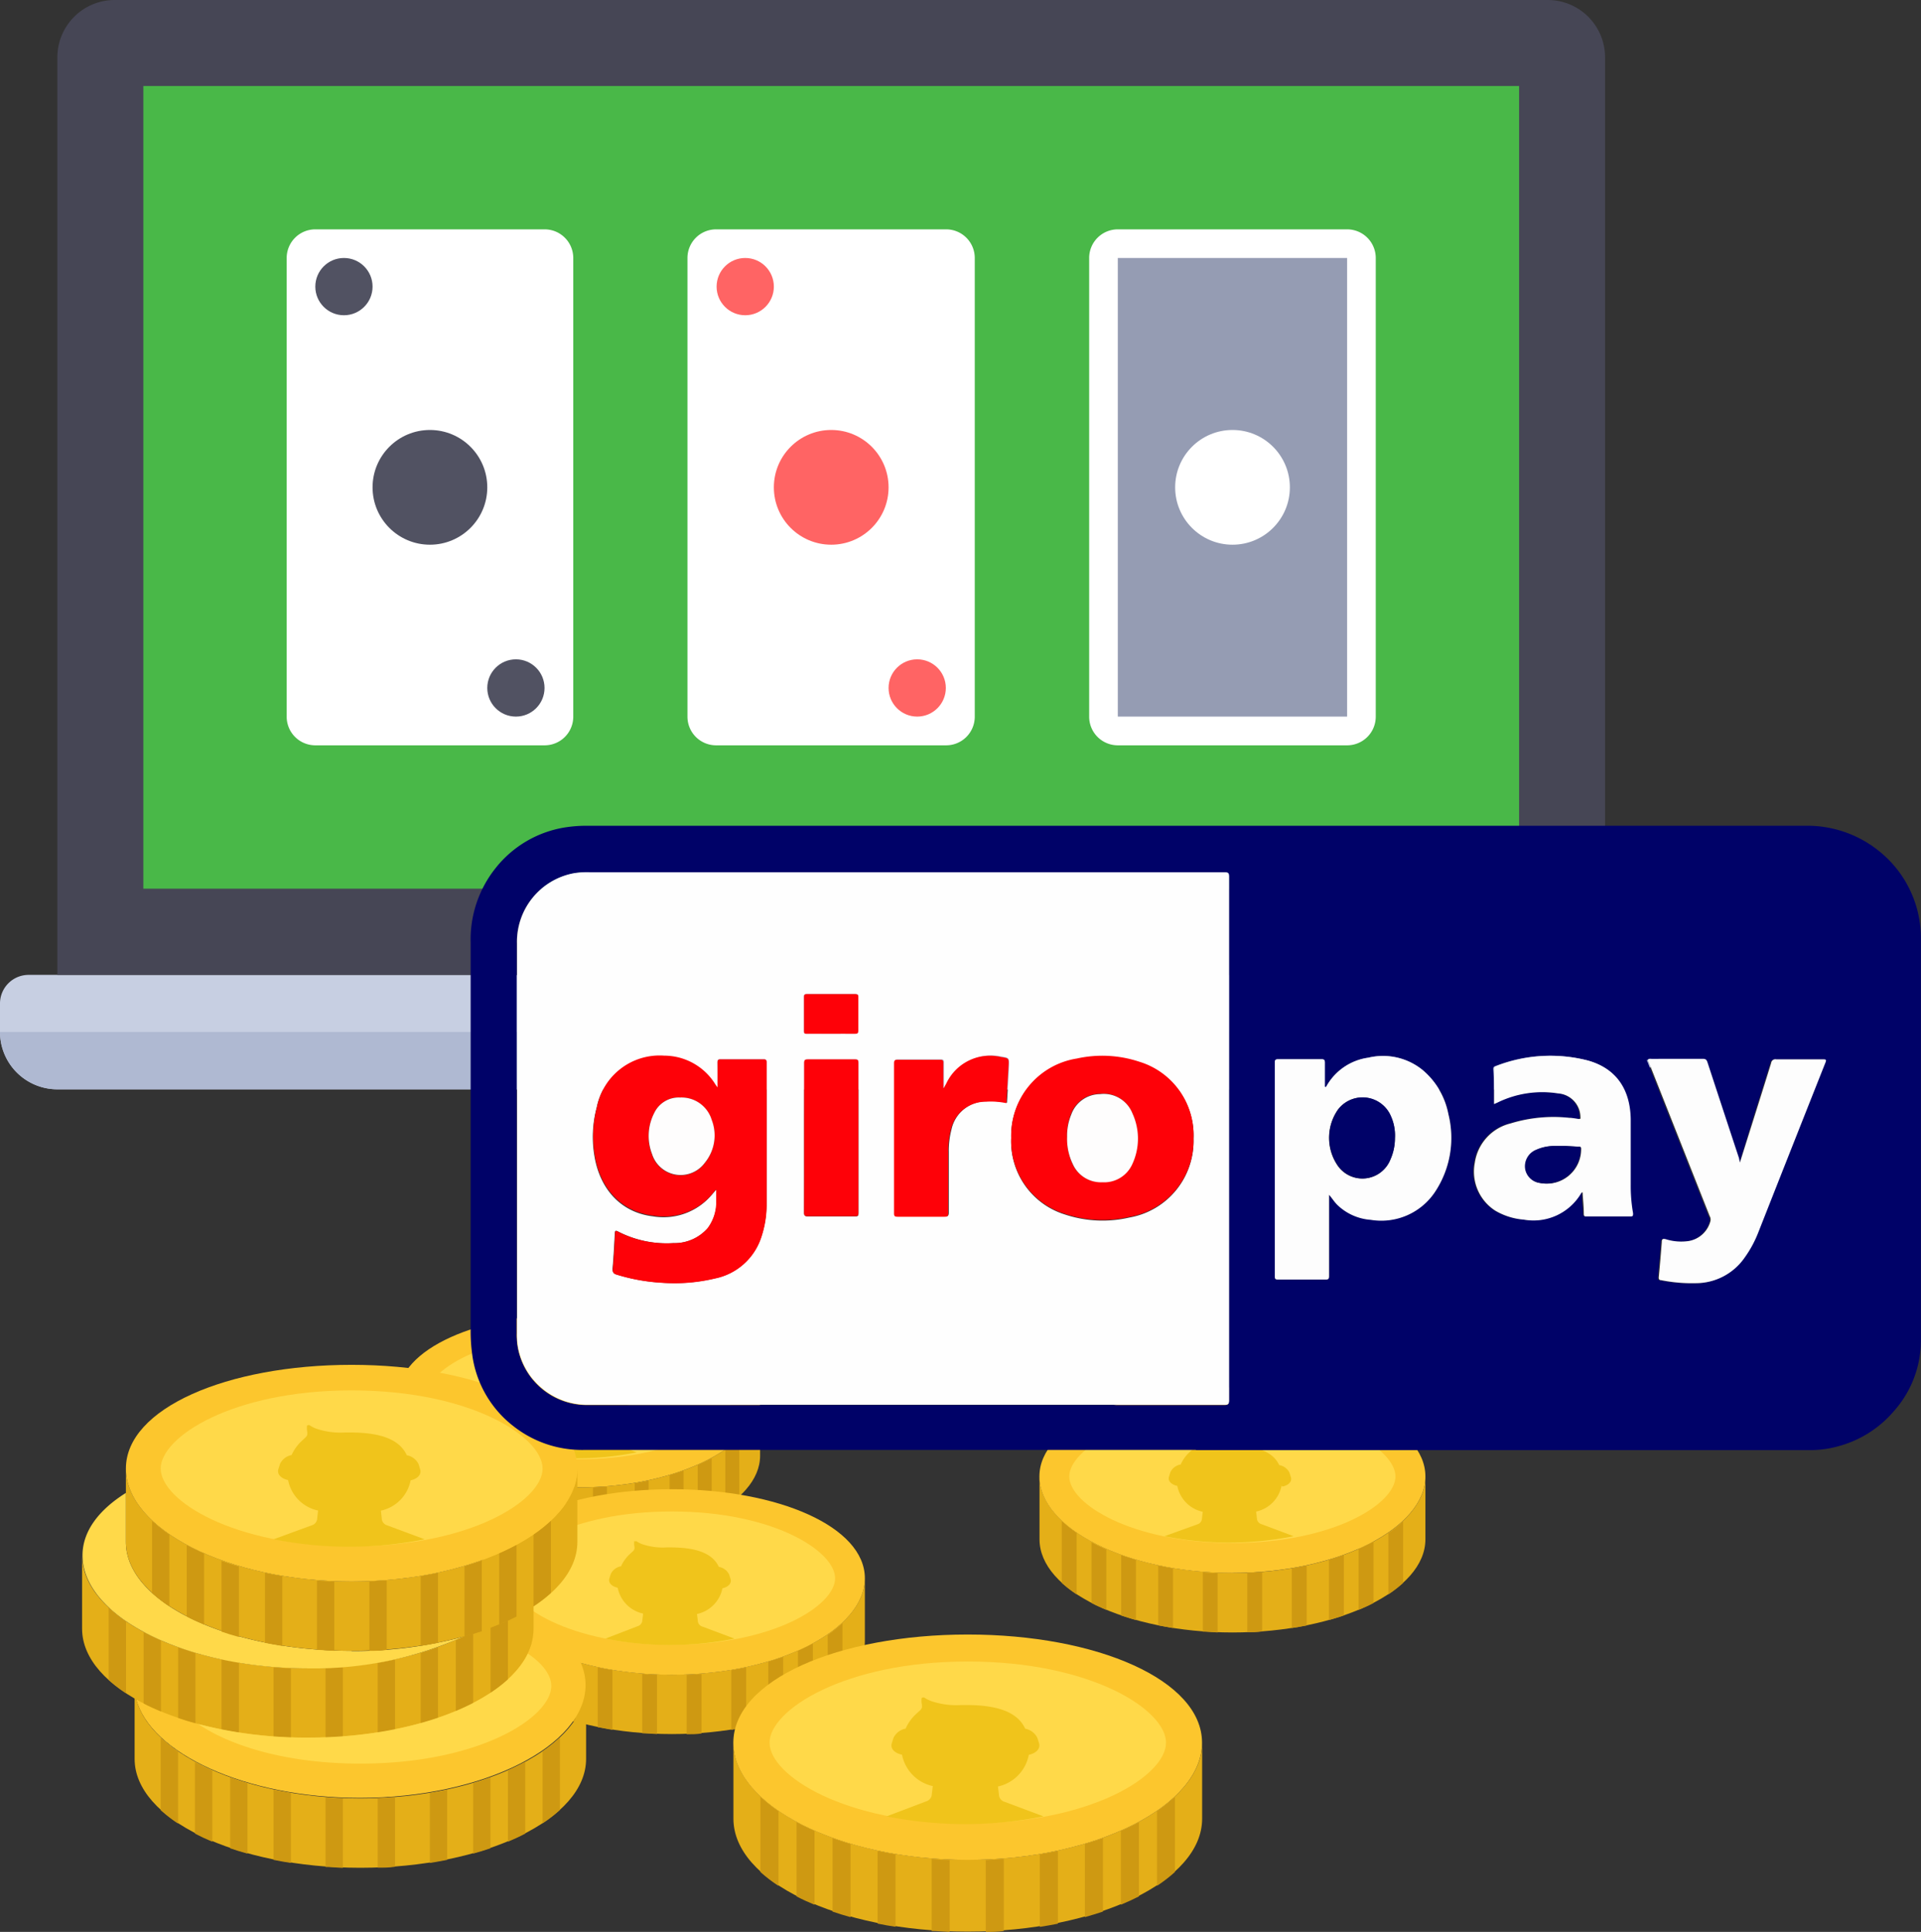 <svg xmlns="http://www.w3.org/2000/svg" viewBox="0 0 187.22 188.26"><rect x="0" y="0" width="187.22" height="188.26" fill="#333333" stroke="none"/><defs><style>.cls-1{fill:#c7cfe2}.cls-2{fill:#afb9d2}.cls-3{fill:#959cb3}.cls-4{fill:#464655}.cls-5{fill:#49b848}.cls-6{fill:#fff}.cls-7{fill:#ff6464}.cls-8{fill:#515262}.cls-9{fill:#e4af18}.cls-10{fill:#ce9912}.cls-11{fill:#fcc62d}.cls-12{fill:#ffd949}.cls-13{fill:#f0c41b}.cls-14{fill:#000268}.cls-15{fill:#fefefe}.cls-16{fill:#fdfdfd}.cls-17{fill:#fe0108}.cls-18{fill:#fefdfd}</style></defs><title>giropay---so-funktionieren-giropay-online-zahlungen</title><g id="Layer_2" data-name="Layer 2"><g id="Layer_2-2" data-name="Layer 2"><g id="_Group_" data-name="&lt;Group&gt;"><path id="_Path_" data-name="&lt;Path&gt;" class="cls-1" d="M156.43 106.15H5.59A5.59 5.59.0 0 1 0 100.56V97.77A2.79 2.79.0 0 1 2.79 95H159.23A2.79 2.79.0 0 1 162 97.77v2.79A5.59 5.59.0 0 1 156.43 106.15z"/><path id="_Path_2" data-name="&lt;Path&gt;" class="cls-2" d="M5.59 106.15H156.43a5.59 5.59.0 0 0 5.59-5.59H0A5.59 5.59.0 0 0 5.59 106.15z"/><path id="_Path_3" data-name="&lt;Path&gt;" class="cls-3" d="M92.39 100.56H69.63a4.19 4.19.0 0 1-3.75-2.32L64.25 95H97.77l-1.64 3.27A4.19 4.19.0 0 1 92.39 100.56z"/><path id="_Path_4" data-name="&lt;Path&gt;" class="cls-4" d="M156.43 95H5.59V5.59A5.59 5.59.0 0 1 11.17.0H150.84a5.59 5.59.0 0 1 5.59 5.59z"/><path id="_Path_5" data-name="&lt;Path&gt;" class="cls-5" d="M13.97 8.38h134.08V86.6H13.97z"/><path id="_Path_6" data-name="&lt;Path&gt;" class="cls-6" d="M92.18 72.63H69.84A2.79 2.79.0 0 1 67 69.84V25.14a2.79 2.79.0 0 1 2.79-2.79H92.18A2.79 2.79.0 0 1 95 25.14v44.7A2.79 2.79.0 0 1 92.18 72.63z"/><g id="_Group_2" data-name="&lt;Group&gt;"><circle id="_Path_7" data-name="&lt;Path&gt;" class="cls-7" cx="81.01" cy="47.49" r="5.59"/><circle id="_Path_8" data-name="&lt;Path&gt;" class="cls-7" cx="72.63" cy="27.93" r="2.79"/><circle id="_Path_9" data-name="&lt;Path&gt;" class="cls-7" cx="89.39" cy="67.04" r="2.79"/></g><path id="_Path_10" data-name="&lt;Path&gt;" class="cls-6" d="M53.08 72.63H30.73a2.79 2.79.0 0 1-2.79-2.79V25.14a2.79 2.79.0 0 1 2.79-2.79H53.08a2.79 2.79.0 0 1 2.79 2.79v44.7A2.79 2.79.0 0 1 53.08 72.63z"/><g id="_Group_3" data-name="&lt;Group&gt;"><circle id="_Path_11" data-name="&lt;Path&gt;" class="cls-8" cx="41.9" cy="47.49" r="5.59"/><circle id="_Path_12" data-name="&lt;Path&gt;" class="cls-8" cx="33.52" cy="27.93" r="2.79"/><circle id="_Path_13" data-name="&lt;Path&gt;" class="cls-8" cx="50.28" cy="67.04" r="2.79"/></g><path id="_Path_14" data-name="&lt;Path&gt;" class="cls-6" d="M131.29 72.63H108.94a2.79 2.79.0 0 1-2.79-2.79V25.14a2.79 2.79.0 0 1 2.79-2.79h22.35a2.79 2.79.0 0 1 2.79 2.79v44.7A2.79 2.79.0 0 1 131.29 72.63z"/><path id="_Path_15" data-name="&lt;Path&gt;" class="cls-3" d="M108.94 25.14h22.35v44.69H108.94z"/><circle id="_Path_16" data-name="&lt;Path&gt;" class="cls-6" cx="120.12" cy="47.49" r="5.59"/></g><g id="_Group_4" data-name="&lt;Group&gt;"><path id="_Path_17" data-name="&lt;Path&gt;" class="cls-9" d="M56.43 144.94c-9.75.0-17.65-4.12-17.65-8.83v5.74c0 4.71 7.9 8.52 17.65 8.52s17.65-3.82 17.65-8.52v-5.74c0 4.71-7.9 8.83-17.65 8.83"/><path id="_Compound_Path_" data-name="&lt;Compound Path&gt;" class="cls-10" d="M40.81 145.85a11.14 11.14.0 0 0 1.36 1v-5.63a11.23 11.23.0 0 1-1.36-1.09zm0 0"/><path id="_Path_18" data-name="&lt;Path&gt;" class="cls-10" d="M70.69 141.27v5.63a11.35 11.35.0 0 0 1.36-1v-5.67a11 11 0 0 1-1.36 1.09"/><path id="_Compound_Path_2" data-name="&lt;Compound Path&gt;" class="cls-10" d="M43.53 147.69c.43.22.88.43 1.36.63v-5.56c-.47-.21-.93-.43-1.36-.66z"/><path id="_Compound_Path_3" data-name="&lt;Compound Path&gt;" class="cls-10" d="M68 148.32c.48-.2.93-.41 1.36-.63V142.1q-.64.35-1.36.66z"/><path id="_Compound_Path_4" data-name="&lt;Compound Path&gt;" class="cls-10" d="M46.25 148.84c.44.15.89.29 1.36.42v-5.51c-.46-.14-.92-.29-1.36-.44z"/><path id="_Compound_Path_5" data-name="&lt;Compound Path&gt;" class="cls-10" d="M65.26 149.26c.47-.13.92-.27 1.36-.42V143.3c-.44.16-.89.3-1.36.44z"/><path id="_Compound_Path_6" data-name="&lt;Compound Path&gt;" class="cls-10" d="M49.64 149.75c.44.09.89.17 1.36.24v-5.46c-.46-.08-.91-.16-1.36-.26z"/><path id="_Compound_Path_7" data-name="&lt;Compound Path&gt;" class="cls-10" d="M61.86 150c.46-.07.91-.15 1.36-.24v-5.48q-.67.15-1.36.26z"/><path id="_Compound_Path_8" data-name="&lt;Compound Path&gt;" class="cls-10" d="M53.72 150.3c.44.0.9.06 1.36.07v-5.43c-.46.0-.91.0-1.36-.08z"/><path id="_Compound_Path_9" data-name="&lt;Compound Path&gt;" class="cls-10" d="M57.79 150.37c.46.0.91.0 1.36-.07v-5.44l-1.36.08z"/><path id="_Path_19" data-name="&lt;Path&gt;" class="cls-11" d="M74.08 136.12c0 4.7-7.9 8.82-17.65 8.82s-17.65-4.12-17.65-8.82S46.68 128 56.43 128s17.65 3.44 17.65 8.15"/><path id="_Path_20" data-name="&lt;Path&gt;" class="cls-12" d="M56.43 142.2c-9.29.0-14.94-3.61-14.94-6.09S47.14 130 56.43 130s14.93 3.63 14.93 6.11-5.65 6.09-14.93 6.09"/><path id="_Path_21" data-name="&lt;Path&gt;" class="cls-13" d="M61 137c.55-.12.88-.46.76-.86l-.13-.42a1.28 1.28.0 0 0-.91-.69c-.61-1.31-2.17-1.78-4.49-1.78h-.32a5.91 5.91.0 0 1-2.2-.27 2.46 2.46.0 0 1-.59-.29c-.06.0-.21.0-.21.0a1.89 1.89.0 0 0 0 .34c.08.51.0.43-.52.94a3.36 3.36.0 0 0-.69 1 1.27 1.27.0 0 0-.91.69l-.13.42c-.12.39.21.73.76.85a3 3 0 0 0 2.33 2.37l-.08.7a.59.59.0 0 1-.42.45l-3 1.08a30.27 30.27.0 0 0 11.81.0l-2.93-1.09a.58.58.0 0 1-.41-.44l-.08-.71A3 3 0 0 0 61 137"/><g id="_Group_5" data-name="&lt;Group&gt;"><path id="_Path_22" data-name="&lt;Path&gt;" class="cls-9" d="M65.48 163.19c-10.39.0-18.81-4.39-18.81-9.4v6.11c0 5 8.42 9.08 18.81 9.08s18.81-4.06 18.81-9.08v-6.11c0 5-8.42 9.4-18.81 9.4"/><path id="_Compound_Path_10" data-name="&lt;Compound Path&gt;" class="cls-10" d="M48.84 164.17a11.86 11.86.0 0 0 1.45 1.12v-6a12 12 0 0 1-1.45-1.16zm0 0"/><path id="_Path_23" data-name="&lt;Path&gt;" class="cls-10" d="M80.67 159.29v6a12.09 12.09.0 0 0 1.44-1.12v-6a11.71 11.71.0 0 1-1.44 1.16"/><path id="_Compound_Path_11" data-name="&lt;Compound Path&gt;" class="cls-10" d="M51.74 166.13c.45.24.94.46 1.44.67v-5.93c-.5-.22-1-.46-1.44-.7z"/><path id="_Compound_Path_12" data-name="&lt;Compound Path&gt;" class="cls-10" d="M77.77 166.8c.51-.21 1-.43 1.45-.67v-6q-.68.37-1.45.7z"/><path id="_Compound_Path_13" data-name="&lt;Compound Path&gt;" class="cls-10" d="M54.63 167.35c.47.16 1 .31 1.44.45v-5.87c-.49-.15-1-.3-1.44-.47z"/><path id="_Compound_Path_14" data-name="&lt;Compound Path&gt;" class="cls-10" d="M74.88 167.79c.5-.14 1-.29 1.45-.45v-5.89c-.47.17-1 .32-1.45.47z"/><path id="_Compound_Path_15" data-name="&lt;Compound Path&gt;" class="cls-10" d="M58.25 168.31c.47.09 1 .18 1.44.26v-5.82c-.49-.08-1-.17-1.44-.28z"/><path id="_Compound_Path_16" data-name="&lt;Compound Path&gt;" class="cls-10" d="M71.27 168.57c.49-.07 1-.16 1.45-.25v-5.84q-.71.15-1.45.28z"/><path id="_Compound_Path_17" data-name="&lt;Compound Path&gt;" class="cls-10" d="M62.59 168.9c.47.0 1 .06 1.44.08v-5.79c-.49.0-1 0-1.44-.08z"/><path id="_Compound_Path_18" data-name="&lt;Compound Path&gt;" class="cls-10" d="M66.92 169c.49.0 1 0 1.45-.08v-5.79l-1.45.08z"/><path id="_Path_24" data-name="&lt;Path&gt;" class="cls-11" d="M84.29 153.8c0 5-8.42 9.4-18.81 9.4s-18.81-4.39-18.81-9.4 8.42-8.68 18.81-8.68 18.81 3.67 18.81 8.68"/><path id="_Path_25" data-name="&lt;Path&gt;" class="cls-12" d="M65.48 160.28c-9.9.0-15.91-3.84-15.91-6.48s6-6.51 15.91-6.51 15.91 3.87 15.91 6.51-6 6.48-15.91 6.48"/><path id="_Path_26" data-name="&lt;Path&gt;" class="cls-13" d="M70.39 154.78c.59-.13.94-.49.81-.91l-.14-.44a1.36 1.36.0 0 0-1-.74c-.65-1.39-2.32-1.9-4.79-1.9H65a6.3 6.3.0 0 1-2.34-.29 2.62 2.62.0 0 1-.63-.31c-.06.0-.22.0-.22.0a2 2 0 0 0 0 .37c.09.54.0.46-.55 1a3.58 3.58.0 0 0-.73 1.07 1.36 1.36.0 0 0-1 .74l-.14.44c-.13.42.22.78.81.91a3.21 3.21.0 0 0 2.48 2.52l-.09.75a.63.63.0 0 1-.45.48L59 159.68a32.25 32.25.0 0 0 12.58.0l-3.12-1.17a.62.62.0 0 1-.44-.47l-.09-.76a3.21 3.21.0 0 0 2.48-2.52"/></g><g id="_Group_6" data-name="&lt;Group&gt;"><path id="_Path_27" data-name="&lt;Path&gt;" class="cls-9" d="M120.12 153.27c-10.39.0-18.81-4.39-18.81-9.4V150c0 5 8.42 9.08 18.81 9.08S138.92 155 138.92 150v-6.11c0 5-8.42 9.4-18.81 9.4"/><path id="_Compound_Path_19" data-name="&lt;Compound Path&gt;" class="cls-10" d="M103.48 154.25a11.86 11.86.0 0 0 1.45 1.12v-6a12 12 0 0 1-1.45-1.16zm0 0"/><path id="_Path_28" data-name="&lt;Path&gt;" class="cls-10" d="M135.31 149.37v6a12.09 12.09.0 0 0 1.44-1.12v-6a11.71 11.71.0 0 1-1.44 1.16"/><path id="_Compound_Path_20" data-name="&lt;Compound Path&gt;" class="cls-10" d="M106.38 156.21c.45.24.94.46 1.44.67V151c-.5-.22-1-.46-1.44-.7z"/><path id="_Compound_Path_21" data-name="&lt;Compound Path&gt;" class="cls-10" d="M132.41 156.88c.51-.21 1-.43 1.45-.67v-6q-.68.37-1.45.7z"/><path id="_Compound_Path_22" data-name="&lt;Compound Path&gt;" class="cls-10" d="M109.27 157.43c.47.16 1 .31 1.44.45V152c-.49-.15-1-.3-1.44-.47z"/><path id="_Compound_Path_23" data-name="&lt;Compound Path&gt;" class="cls-10" d="M129.52 157.87c.5-.14 1-.29 1.45-.45v-5.89c-.47.17-1 .32-1.45.47z"/><path id="_Compound_Path_24" data-name="&lt;Compound Path&gt;" class="cls-10" d="M112.88 158.39c.47.09 1 .18 1.44.26v-5.82c-.49-.08-1-.17-1.44-.28z"/><path id="_Compound_Path_25" data-name="&lt;Compound Path&gt;" class="cls-10" d="M125.9 158.65c.49-.07 1-.16 1.45-.25v-5.84q-.71.15-1.45.28z"/><path id="_Compound_Path_26" data-name="&lt;Compound Path&gt;" class="cls-10" d="M117.23 159c.47.0 1 .06 1.44.08v-5.79c-.49.0-1 0-1.44-.08z"/><path id="_Compound_Path_27" data-name="&lt;Compound Path&gt;" class="cls-10" d="M121.56 159.06c.49.0 1 0 1.45-.08v-5.79l-1.45.08z"/><path id="_Path_29" data-name="&lt;Path&gt;" class="cls-11" d="M138.92 143.88c0 5-8.42 9.4-18.81 9.4s-18.81-4.39-18.81-9.4 8.42-8.68 18.81-8.68 18.81 3.67 18.81 8.68"/><path id="_Path_30" data-name="&lt;Path&gt;" class="cls-12" d="M120.12 150.36c-9.9.0-15.91-3.84-15.91-6.48s6-6.51 15.91-6.51S136 141.23 136 143.88s-6 6.48-15.91 6.48"/><path id="_Path_31" data-name="&lt;Path&gt;" class="cls-13" d="M125 144.86c.59-.13.94-.49.81-.91l-.14-.44a1.36 1.36.0 0 0-1-.74c-.65-1.39-2.32-1.9-4.79-1.9h-.34a6.3 6.3.0 0 1-2.34-.29 2.62 2.62.0 0 1-.63-.31c-.06.0-.22.0-.22.0a2 2 0 0 0 0 .37c.09.54.0.46-.55 1a3.58 3.58.0 0 0-.73 1.07 1.36 1.36.0 0 0-1 .74l-.14.44c-.13.42.22.78.81.91a3.21 3.21.0 0 0 2.48 2.52l-.09.75a.63.63.0 0 1-.45.48l-3.19 1.15a32.25 32.25.0 0 0 12.58.0l-3.12-1.17a.62.62.0 0 1-.44-.47l-.09-.76a3.21 3.21.0 0 0 2.48-2.52"/></g><g id="_Group_7" data-name="&lt;Group&gt;"><path id="_Path_32" data-name="&lt;Path&gt;" class="cls-11" d="M52 157.66v1c0 5.86-9.85 10.61-22 10.61-6.7.0-12.7-1.45-16.74-3.73 1.36 5.28 10.61 9.66 21.81 9.66 12.14.0 22-5.13 22-11 0-2.58-1.91-4.85-5.07-6.59"/><path id="_Path_33" data-name="&lt;Path&gt;" class="cls-9" d="M35.12 175.25c-12.15.0-22-5.13-22-11v7.15c0 5.86 9.85 10.61 22 10.61s22-4.75 22-10.61v-7.15c0 5.86-9.85 11-22 11"/><path id="_Compound_Path_28" data-name="&lt;Compound Path&gt;" class="cls-10" d="M15.66 176.39a13.9 13.9.0 0 0 1.69 1.31v-7a14 14 0 0 1-1.69-1.36zm0 0"/><path id="_Path_34" data-name="&lt;Path&gt;" class="cls-10" d="M52.88 170.68v7a13.49 13.49.0 0 0 1.69-1.31v-7.06a14 14 0 0 1-1.69 1.36"/><path id="_Compound_Path_29" data-name="&lt;Compound Path&gt;" class="cls-10" d="M19 178.68q.81.42 1.69.79v-6.93c-.59-.26-1.16-.54-1.69-.83zm0 0"/><path id="_Compound_Path_30" data-name="&lt;Compound Path&gt;" class="cls-10" d="M49.5 179.47c.6-.25 1.16-.51 1.69-.79v-7c-.54.29-1.1.57-1.69.83zm0 0"/><path id="_Compound_Path_31" data-name="&lt;Compound Path&gt;" class="cls-10" d="M22.43 180.11c.54.19 1.11.36 1.69.52v-6.86c-.58-.17-1.14-.36-1.69-.56zm0 0"/><path id="_Compound_Path_32" data-name="&lt;Compound Path&gt;" class="cls-10" d="M46.11 180.63c.58-.16 1.14-.33 1.69-.52v-6.9c-.55.2-1.11.38-1.69.56zm0 0"/><path id="_Compound_Path_33" data-name="&lt;Compound Path&gt;" class="cls-10" d="M26.66 181.24c.55.11 1.11.21 1.69.3v-6.81c-.57-.1-1.14-.2-1.69-.32zm0 0"/><path id="_Compound_Path_34" data-name="&lt;Compound Path&gt;" class="cls-10" d="M41.89 181.54c.57-.09 1.14-.19 1.69-.3v-6.83q-.83.18-1.69.32zm0 0"/><path id="_Compound_Path_35" data-name="&lt;Compound Path&gt;" class="cls-10" d="M31.73 181.93c.56.0 1.12.07 1.69.09v-6.77c-.57.0-1.14-.05-1.69-.1zm0 0"/><path id="_Compound_Path_36" data-name="&lt;Compound Path&gt;" class="cls-10" d="M36.81 182c.57.0 1.14.0 1.69-.09v-6.78c-.56.0-1.12.07-1.69.1zm0 0"/><path id="_Path_35" data-name="&lt;Path&gt;" class="cls-9" d="M30 162.56c-12.15.0-22-5.13-22-11v7.15c0 5.86 9.85 10.62 22 10.62s22-4.75 22-10.62v-7.15c0 5.86-9.85 11-22 11"/><path id="_Compound_Path_37" data-name="&lt;Compound Path&gt;" class="cls-10" d="M10.59 163.7a13.88 13.88.0 0 0 1.69 1.3v-7a14 14 0 0 1-1.69-1.35zm0 0"/><path id="_Path_36" data-name="&lt;Path&gt;" class="cls-10" d="M47.81 158v7a14.14 14.14.0 0 0 1.69-1.3v-7.06A13.69 13.69.0 0 1 47.81 158"/><path id="_Compound_Path_38" data-name="&lt;Compound Path&gt;" class="cls-10" d="M14 166c.53.28 1.1.54 1.69.78v-6.93c-.59-.26-1.16-.53-1.69-.82zm0 0"/><path id="_Compound_Path_39" data-name="&lt;Compound Path&gt;" class="cls-10" d="M44.42 166.77c.6-.25 1.16-.51 1.69-.78v-7q-.8.43-1.69.82zm0 0"/><path id="_Compound_Path_40" data-name="&lt;Compound Path&gt;" class="cls-10" d="M17.36 167.41c.54.19 1.11.36 1.69.52v-6.86c-.58-.17-1.14-.36-1.69-.55zm0 0"/><path id="_Compound_Path_41" data-name="&lt;Compound Path&gt;" class="cls-10" d="M41 167.94c.58-.16 1.14-.34 1.69-.52v-6.89c-.55.2-1.11.38-1.69.55zm0 0"/><path id="_Compound_Path_42" data-name="&lt;Compound Path&gt;" class="cls-10" d="M21.59 168.54c.55.11 1.11.21 1.69.3V162c-.57-.1-1.14-.2-1.69-.32zm0 0"/><path id="_Compound_Path_43" data-name="&lt;Compound Path&gt;" class="cls-10" d="M36.81 168.85c.57-.09 1.14-.19 1.69-.3v-6.83q-.83.18-1.69.32zm0 0"/><path id="_Compound_Path_44" data-name="&lt;Compound Path&gt;" class="cls-10" d="M26.66 169.23c.55.0 1.12.07 1.69.09v-6.77c-.57.0-1.14.0-1.69-.09zm0 0"/><path id="_Compound_Path_45" data-name="&lt;Compound Path&gt;" class="cls-10" d="M31.73 169.32c.57.0 1.14.0 1.69-.09v-6.77c-.56.0-1.12.07-1.69.09zm0 0"/><path id="_Path_37" data-name="&lt;Path&gt;" class="cls-12" d="M51.46 161.12c-2.27 4.7-11 8.2-21.41 8.2A41.38 41.38.0 0 1 19.32 168c3.07 2.09 8.53 3.86 15.8 3.86 11.57.0 18.61-4.49 18.61-7.58.0-1-.79-2.13-2.27-3.13"/><path id="_Path_38" data-name="&lt;Path&gt;" class="cls-12" d="M34.27 160.87c-12.15.0-22-4.75-22-10.61v-4.78c-2.66 1.67-4.23 3.75-4.23 6.1.0 5.86 9.85 11 22 11a35.69 35.69.0 0 0 15.09-3.08 41.28 41.28.0 0 1-10.87 1.39"/><path id="_Path_39" data-name="&lt;Path&gt;" class="cls-9" d="M34.27 154.1c-12.15.0-22-5.13-22-11v7.15c0 5.86 9.85 10.62 22 10.62s22-4.75 22-10.62V143.1c0 5.86-9.85 11-22 11"/><path id="_Compound_Path_46" data-name="&lt;Compound Path&gt;" class="cls-10" d="M14.82 155.24a13.87 13.87.0 0 0 1.69 1.3v-7a14 14 0 0 1-1.69-1.35zm0 0"/><path id="_Path_40" data-name="&lt;Path&gt;" class="cls-10" d="M52 149.53v7a14.14 14.14.0 0 0 1.69-1.3v-7.06A13.69 13.69.0 0 1 52 149.53"/><path id="_Compound_Path_47" data-name="&lt;Compound Path&gt;" class="cls-10" d="M18.2 157.53c.53.28 1.1.54 1.69.78v-6.93c-.59-.26-1.16-.53-1.69-.82zm0 0"/><path id="_Compound_Path_48" data-name="&lt;Compound Path&gt;" class="cls-10" d="M48.65 158.31c.6-.25 1.16-.51 1.69-.78v-7q-.8.43-1.69.82zm0 0"/><path id="_Compound_Path_49" data-name="&lt;Compound Path&gt;" class="cls-10" d="M21.59 159c.54.19 1.11.36 1.69.52v-6.86c-.58-.17-1.14-.36-1.69-.55zm0 0"/><path id="_Compound_Path_50" data-name="&lt;Compound Path&gt;" class="cls-10" d="M45.27 159.48c.58-.16 1.14-.34 1.69-.52v-6.89c-.55.2-1.11.38-1.69.55zm0 0"/><path id="_Compound_Path_51" data-name="&lt;Compound Path&gt;" class="cls-10" d="M25.82 160.09c.55.11 1.11.21 1.69.3v-6.8c-.57-.1-1.14-.2-1.69-.32zm0 0"/><path id="_Compound_Path_52" data-name="&lt;Compound Path&gt;" class="cls-10" d="M41 160.39c.57-.09 1.14-.19 1.69-.3v-6.83q-.83.18-1.69.32zm0 0"/><path id="_Compound_Path_53" data-name="&lt;Compound Path&gt;" class="cls-10" d="M30.89 160.78c.55.0 1.12.07 1.69.09V154.1c-.57.0-1.14.0-1.69-.09zm0 0"/><path id="_Compound_Path_54" data-name="&lt;Compound Path&gt;" class="cls-10" d="M36 160.87c.57.0 1.14.0 1.69-.09V154c-.56.0-1.12.07-1.69.09zm0 0"/><path id="_Path_41" data-name="&lt;Path&gt;" class="cls-11" d="M56.27 143.11c0 5.86-9.85 11-22 11s-22-5.13-22-11S22.13 133 34.27 133s22 4.29 22 10.15"/><path id="_Path_42" data-name="&lt;Path&gt;" class="cls-12" d="M34.27 150.69c-11.57.0-18.61-4.49-18.61-7.58s7-7.62 18.61-7.62 18.61 4.52 18.61 7.62-7 7.58-18.61 7.58"/><path id="_Path_43" data-name="&lt;Path&gt;" class="cls-13" d="M40 144.26c.69-.15 1.1-.57.95-1.07l-.16-.52a1.59 1.59.0 0 0-1.14-.86c-.76-1.63-2.71-2.22-5.6-2.22h-.4a7.36 7.36.0 0 1-2.74-.34 3.06 3.06.0 0 1-.73-.36c-.08-.05-.26.0-.26.05a2.36 2.36.0 0 0 0 .43c.1.63.0.54-.64 1.17a4.19 4.19.0 0 0-.86 1.25 1.59 1.59.0 0 0-1.13.86l-.16.52c-.15.49.26.91.95 1.06A3.76 3.76.0 0 0 31 147.2l-.1.88a.74.74.0 0 1-.52.56L26.66 150a37.71 37.71.0 0 0 14.72.0l-3.65-1.36a.73.73.0 0 1-.51-.55l-.1-.88a3.76 3.76.0 0 0 2.9-2.95"/></g><path id="_Path_44" data-name="&lt;Path&gt;" class="cls-9" d="M94.32 181.23c-12.61.0-22.84-5.33-22.84-11.42v7.42c0 6.09 10.22 11 22.84 11s22.84-4.94 22.84-11v-7.42c0 6.09-10.22 11.42-22.84 11.42"/><path id="_Compound_Path_55" data-name="&lt;Compound Path&gt;" class="cls-10" d="M74.11 182.42a14.41 14.41.0 0 0 1.76 1.35v-7.28a14.53 14.53.0 0 1-1.76-1.41zm0 0"/><path id="_Path_45" data-name="&lt;Path&gt;" class="cls-10" d="M112.76 176.49v7.28a14.68 14.68.0 0 0 1.75-1.35v-7.33a14.22 14.22.0 0 1-1.75 1.41"/><path id="_Compound_Path_56" data-name="&lt;Compound Path&gt;" class="cls-10" d="M77.63 184.8c.55.29 1.14.56 1.75.81v-7.2c-.61-.27-1.2-.55-1.75-.85z"/><path id="_Compound_Path_57" data-name="&lt;Compound Path&gt;" class="cls-10" d="M109.24 185.61c.62-.26 1.21-.53 1.76-.81v-7.23q-.83.45-1.76.85z"/><path id="_Compound_Path_58" data-name="&lt;Compound Path&gt;" class="cls-10" d="M81.14 186.28c.57.19 1.15.38 1.75.54V179.7c-.6-.18-1.19-.37-1.75-.57z"/><path id="_Compound_Path_59" data-name="&lt;Compound Path&gt;" class="cls-10" d="M105.73 186.82c.6-.17 1.19-.35 1.76-.54v-7.16c-.57.21-1.15.39-1.76.57z"/><path id="_Compound_Path_60" data-name="&lt;Compound Path&gt;" class="cls-10" d="M85.53 187.45c.57.12 1.16.22 1.75.31V180.7c-.6-.1-1.18-.21-1.75-.33z"/><path id="_Compound_Path_61" data-name="&lt;Compound Path&gt;" class="cls-10" d="M101.34 187.77c.6-.09 1.18-.2 1.76-.31v-7.09q-.86.19-1.76.33z"/><path id="_Compound_Path_62" data-name="&lt;Compound Path&gt;" class="cls-10" d="M90.8 188.17c.57.0 1.16.07 1.75.09v-7c-.59.0-1.18-.05-1.75-.1z"/><path id="_Compound_Path_63" data-name="&lt;Compound Path&gt;" class="cls-10" d="M96.07 188.26c.59.0 1.18.0 1.76-.09v-7c-.58.0-1.17.08-1.76.1z"/><path id="_Path_46" data-name="&lt;Path&gt;" class="cls-11" d="M117.15 169.82c0 6.09-10.22 11.42-22.84 11.42s-22.84-5.33-22.84-11.42 10.22-10.54 22.84-10.54 22.84 4.45 22.84 10.54"/><path id="_Path_47" data-name="&lt;Path&gt;" class="cls-12" d="M94.32 177.7C82.3 177.7 75 173 75 169.82s7.31-7.91 19.32-7.91 19.32 4.7 19.32 7.91-7.3 7.87-19.32 7.87"/><path id="_Path_48" data-name="&lt;Path&gt;" class="cls-13" d="M100.27 171c.72-.15 1.14-.6 1-1.11l-.17-.54a1.65 1.65.0 0 0-1.18-.89c-.79-1.69-2.81-2.31-5.81-2.31h-.42a7.65 7.65.0 0 1-2.84-.35 3.18 3.18.0 0 1-.76-.37c-.08-.05-.27.0-.27.06a2.45 2.45.0 0 0 0 .45c.11.66.0.56-.67 1.21a4.35 4.35.0 0 0-.89 1.3 1.65 1.65.0 0 0-1.18.9l-.17.54c-.15.51.27.95 1 1.1a3.9 3.9.0 0 0 3 3.06l-.11.91a.77.77.0 0 1-.54.58L86.41 177a39.16 39.16.0 0 0 15.28.0l-3.79-1.42a.75.75.0 0 1-.53-.57l-.11-.92a3.9 3.9.0 0 0 3-3.06"/></g><g id="_Group_8" data-name="&lt;Group&gt;"><path id="_Compound_Path_64" data-name="&lt;Compound Path&gt;" class="cls-14" d="M116.56 141.29H56.93A10.79 10.79.0 0 1 50.07 139 10.57 10.57.0 0 1 46 131.82a16.36 16.36.0 0 1-.13-2.16q0-18.9.0-37.81a11.13 11.13.0 0 1 2.41-7.23 10.79 10.79.0 0 1 6.85-4 13.52 13.52.0 0 1 2.23-.15H175.9A11.13 11.13.0 0 1 183.21 83a10.86 10.86.0 0 1 4 8.46q0 19.58.0 39.17a10.36 10.36.0 0 1-2.63 6.88 10.77 10.77.0 0 1-5.48 3.44 10.12 10.12.0 0 1-2.68.36H116.56zM88.09 85H57.52a7.91 7.91.0 0 0-1.61.12 6.79 6.79.0 0 0-5.55 6.83q0 19 0 38a7 7 0 0 0 .13 1.5 6.85 6.85.0 0 0 6.84 5.47h62c.37.0.43-.12.43-.45q0-25.5.0-51c0-.35-.07-.44-.43-.44zm41.44 31.45c.28.32.5.64.78.92a5.22 5.22.0 0 0 3.28 1.48 6.29 6.29.0 0 0 6.3-2.77 9.52 9.52.0 0 0 1.27-7.53 7.42 7.42.0 0 0-2.54-4.31 6.12 6.12.0 0 0-5.26-1.18 5.55 5.55.0 0 0-4.11 2.83s0 .1-.13.0c0-.76.0-1.55.0-2.33.0-.27-.06-.35-.34-.35q-2.09.0-4.19.0c-.27.0-.35.06-.35.34q0 10.4.0 20.8c0 .26.07.32.32.32q2.31.0 4.63.0c.27.0.34-.06.34-.34.0-2.52.0-5 0-7.57zm40-3.14-.14-.4q-1.54-4.66-3.07-9.33c-.08-.24-.17-.34-.45-.34-1.32.0-2.65.0-4 0-.36.0-.71.0-1.07.0s-.32.08-.2.31a1.18 1.18.0 0 1 .05.14l5.89 14.88a.65.65.0 0 1 .07.49 2.65 2.65.0 0 1-2.09 1.89 5 5 0 0 1-2.25-.17c-.34-.1-.38.0-.4.3q-.13 1.68-.29 3.37c0 .2.0.28.23.32a15.43 15.43.0 0 0 3.43.29 5.78 5.78.0 0 0 4.69-2.47 11.18 11.18.0 0 0 1.33-2.44q3.28-8.29 6.56-16.59c.13-.32.0-.31-.24-.31-1.52.0-3 0-4.56.0a.41.41.0 0 0-.49.35c-.54 1.75-1.09 3.5-1.64 5.24zm-24-5.71.32-.16a9.91 9.91.0 0 1 5.92-.9 2.34 2.34.0 0 1 2.18 2.24c0 .23.0.28-.25.24s-.56-.08-.84-.1a14.26 14.26.0 0 0-5.73.55 4.63 4.63.0 0 0-3.47 3.82 4.52 4.52.0 0 0 2 4.68 6.49 6.49.0 0 0 2.77.87 5.39 5.39.0 0 0 5.53-2.47c0-.07.06-.19.2-.19.0.7.09 1.39.12 2.09.0.21.08.26.28.26 1.42.0 2.84.0 4.26.0.25.0.31-.07.26-.31a15.24 15.24.0 0 1-.23-2.74c0-2.14.0-4.29.0-6.43-.05-3-1.45-4.95-4.15-5.71a14.57 14.57.0 0 0-9 .56c-.17.06-.17.17-.17.31C145.62 105.3 145.61 106.39 145.61 107.59z"/><path id="_Compound_Path_65" data-name="&lt;Compound Path&gt;" class="cls-15" d="M88.09 85h31.27c.36.0.43.09.43.44q0 25.5.0 51c0 .34-.06.45-.43.45h-62a6.85 6.85.0 0 1-6.84-5.47 7 7 0 0 1-.13-1.5q0-19 0-38a6.79 6.79.0 0 1 5.55-6.83A7.91 7.91.0 0 1 57.52 85zm-18.16 21h-.06l-.18-.26a5.87 5.87.0 0 0-5-2.8 6.22 6.22.0 0 0-6.54 5 11.12 11.12.0 0 0-.2 4.81c.56 3.19 2.61 5.41 5.68 5.78A6.15 6.15.0 0 0 69 116.83c.28-.28.53-.59.83-.93.0.48.0.9.0 1.32a4.25 4.25.0 0 1-.84 2.46 4.31 4.31.0 0 1-3.36 1.46A10.36 10.36.0 0 1 60.22 120c-.2-.1-.28-.11-.3.17-.06 1.15-.12 2.3-.22 3.45.0.36.09.49.4.58a18.39 18.39.0 0 0 4.43.79 17 17 0 0 0 5.14-.42 6 6 0 0 0 4.48-3.93 10 10 0 0 0 .55-3.28c0-4.62.0-9.23.0-13.85.0-.25-.08-.3-.31-.3q-2.08.0-4.15.0c-.26.0-.33.06-.33.32C69.94 104.35 69.93 105.14 69.93 105.94zm28.62 4.93a7.44 7.44.0 0 0 5.24 7.42 11.57 11.57.0 0 0 6.26.3 7.56 7.56.0 0 0 6.27-7.67 7.46 7.46.0 0 0-5.29-7.46 11.46 11.46.0 0 0-6.08-.31A7.59 7.59.0 0 0 98.55 110.87zM92 106v0c0-.82.0-1.64.0-2.46.0-.24-.06-.31-.3-.31-1.38.0-2.77.0-4.15.0-.3.0-.36.09-.36.37q0 7.29.0 14.58c0 .27.06.35.34.35q2.29.0 4.59.0c.3.0.35-.1.35-.37.0-1.95.0-3.89.0-5.84a8.18 8.18.0 0 1 .26-2.25 3.46 3.46.0 0 1 3.41-2.75 7.45 7.45.0 0 1 2 .14c.07-1.21.15-2.4.21-3.6.0-.78.0-.79-.73-.9a4.7 4.7.0 0 0-5.26 2.59zM78.37 110.9c0 2.42.0 4.85.0 7.27.0.3.09.36.37.36 1.53.0 3.06.0 4.59.0.24.0.34.0.34-.32q0-7.33.0-14.65c0-.27-.09-.32-.33-.32q-2.3.0-4.59.0c-.28.0-.37.06-.37.36C78.38 106 78.37 108.46 78.37 110.9zM81 100.74c.77.0 1.54.0 2.31.0.25.0.34-.06.33-.32.0-1.08.0-2.16.0-3.23.0-.23.0-.32-.3-.32q-2.35.0-4.7.0c-.22.0-.29.05-.29.28q0 1.65.0 3.31c0 .24.08.28.29.28C79.44 100.73 80.22 100.74 81 100.74z"/><path id="_Compound_Path_66" data-name="&lt;Compound Path&gt;" class="cls-16" d="M129.53 116.43v.35c0 2.52.0 5 0 7.57.0.28-.07.34-.34.34q-2.31.0-4.63.0c-.26.0-.32-.06-.32-.32q0-10.4.0-20.8c0-.28.08-.34.35-.34q2.09.0 4.19.0c.28.0.35.08.34.35.0.78.0 1.56.0 2.33.1.06.11.0.13.0a5.55 5.55.0 0 1 4.11-2.83 6.12 6.12.0 0 1 5.26 1.18 7.42 7.42.0 0 1 2.54 4.31 9.52 9.52.0 0 1-1.27 7.53 6.29 6.29.0 0 1-6.3 2.77 5.22 5.22.0 0 1-3.28-1.48C130 117.07 129.81 116.74 129.53 116.43zm6.42-5.51a4.59 4.59.0 0 0-.55-2.44 3 3 0 0 0-5-.36 4.79 4.79.0 0 0 0 5.52 2.93 2.93.0 0 0 5.09-.63A5.11 5.11.0 0 0 135.95 110.91z"/><path id="_Path_49" data-name="&lt;Path&gt;" class="cls-16" d="M169.57 113.29l1.41-4.47c.55-1.75 1.1-3.49 1.64-5.24a.41.41.0 0 1 .49-.35c1.52.0 3 0 4.56.0.23.0.37.0.24.31q-3.29 8.29-6.56 16.59a11.18 11.18.0 0 1-1.33 2.44 5.78 5.78.0 0 1-4.69 2.47 15.43 15.43.0 0 1-3.43-.29c-.2.0-.25-.12-.23-.32q.16-1.68.29-3.37c0-.28.06-.39.4-.3a5 5 0 0 0 2.25.17A2.65 2.65.0 0 0 166.7 119a.65.65.0 0 0-.07-.49l-5.89-14.88a1.18 1.18.0 0 0-.05-.14c-.12-.22-.09-.33.2-.31s.71.0 1.07.0c1.32.0 2.65.0 4 0 .28.0.37.1.45.34q1.53 4.67 3.07 9.33z"/><path id="_Compound_Path_67" data-name="&lt;Compound Path&gt;" class="cls-16" d="M145.61 107.59c0-1.19.0-2.28.0-3.37.0-.14.0-.25.17-.31a14.57 14.57.0 0 1 9-.56c2.7.76 4.1 2.75 4.15 5.71.0 2.14.0 4.28.0 6.43a15.24 15.24.0 0 0 .23 2.74c0 .24.0.31-.26.31-1.42.0-2.84.0-4.26.0-.2.0-.27.0-.28-.26.0-.69-.08-1.39-.12-2.09-.13.0-.15.12-.2.19a5.39 5.39.0 0 1-5.53 2.47 6.49 6.49.0 0 1-2.77-.87 4.52 4.52.0 0 1-2-4.68 4.63 4.63.0 0 1 3.47-3.82 14.26 14.26.0 0 1 5.73-.55c.28.0.56.06.84.1s.27.0.25-.24a2.34 2.34.0 0 0-2.18-2.24 9.91 9.91.0 0 0-5.92.9zm7 4.09c-.41.0-.79.0-1.17.0a4.34 4.34.0 0 0-1.7.38 1.73 1.73.0 0 0-1.05 1.87 1.66 1.66.0 0 0 1.41 1.35 3.35 3.35.0 0 0 4-3.35c0-.16-.07-.18-.2-.18z"/><path id="_Compound_Path_68" data-name="&lt;Compound Path&gt;" class="cls-17" d="M69.93 105.94c0-.8.0-1.59.0-2.39.0-.26.07-.33.33-.32q2.08.0 4.15.0c.23.0.31.05.31.3.0 4.62.0 9.23.0 13.85a10 10 0 0 1-.55 3.28 6 6 0 0 1-4.48 3.93 17 17 0 0 1-5.14.42 18.39 18.39.0 0 1-4.43-.79c-.31-.09-.44-.22-.4-.58.11-1.15.17-2.3.22-3.45.0-.27.1-.27.3-.17a10.36 10.36.0 0 0 5.36 1.12 4.31 4.31.0 0 0 3.36-1.46 4.25 4.25.0 0 0 .84-2.46c0-.42.0-.85.0-1.32-.3.34-.54.65-.83.93a6.15 6.15.0 0 1-5.31 1.63c-3.07-.37-5.13-2.59-5.68-5.78a11.12 11.12.0 0 1 .2-4.81 6.22 6.22.0 0 1 6.54-5 5.87 5.87.0 0 1 5 2.8l.18.26zm-3.64 1a2.64 2.64.0 0 0-2.54 1.55 4.89 4.89.0 0 0-.21 4 2.92 2.92.0 0 0 5.14.85 4.2 4.2.0 0 0 .67-4.19A3.07 3.07.0 0 0 66.29 106.95z"/><path id="_Compound_Path_69" data-name="&lt;Compound Path&gt;" class="cls-17" d="M98.55 110.87a7.59 7.59.0 0 1 6.4-7.72 11.46 11.46.0 0 1 6.08.31 7.46 7.46.0 0 1 5.29 7.46 7.56 7.56.0 0 1-6.27 7.67 11.57 11.57.0 0 1-6.26-.3A7.44 7.44.0 0 1 98.55 110.87zm5.46-.08a5.62 5.62.0 0 0 .51 2.61 3 3 0 0 0 2.89 1.78 3 3 0 0 0 2.92-1.78 5.89 5.89.0 0 0 0-4.95 3 3 0 0 0-3.16-1.86 3 3 0 0 0-2.8 2A5.36 5.36.0 0 0 104 110.79z"/><path id="_Path_50" data-name="&lt;Path&gt;" class="cls-17" d="M92 106l.25-.47A4.7 4.7.0 0 1 97.56 103c.77.12.78.12.73.9-.06 1.2-.14 2.39-.21 3.6a7.45 7.45.0 0 0-2-.14 3.46 3.46.0 0 0-3.41 2.75 8.18 8.18.0 0 0-.26 2.25c0 1.95.0 3.89.0 5.84.0.27.0.37-.35.37q-2.29.0-4.59.0c-.28.0-.34-.07-.34-.35q0-7.29.0-14.58c0-.28.06-.38.36-.37 1.38.0 2.77.0 4.15.0.24.0.31.07.3.31.0.82.0 1.64.0 2.46z"/><path id="_Path_51" data-name="&lt;Path&gt;" class="cls-17" d="M78.37 110.9c0-2.44.0-4.87.0-7.31.0-.3.08-.36.37-.36q2.3.0 4.59.0c.25.0.33.06.33.32q0 7.33.0 14.65c0 .27-.09.32-.34.32-1.53.0-3.06.0-4.59.0-.28.0-.37-.06-.37-.36C78.38 115.74 78.37 113.32 78.37 110.9z"/><path id="_Path_52" data-name="&lt;Path&gt;" class="cls-17" d="M81 100.74c-.78.0-1.57.0-2.35.0-.22.0-.3.0-.29-.28q0-1.65.0-3.31c0-.23.07-.28.29-.28q2.35.0 4.7.0c.26.0.3.09.3.32.0 1.08.0 2.16.0 3.23.0.27-.09.33-.33.32C82.55 100.73 81.78 100.74 81 100.74z"/><path id="_Path_53" data-name="&lt;Path&gt;" class="cls-14" d="M135.95 110.91a5.11 5.11.0 0 1-.44 2.09 2.93 2.93.0 0 1-5.09.63 4.79 4.79.0 0 1 0-5.52 3 3 0 0 1 5 .36A4.59 4.59.0 0 1 135.95 110.91z"/><path id="_Path_54" data-name="&lt;Path&gt;" class="cls-14" d="M152.56 111.67l1.29.07c.13.0.2.0.2.18a3.35 3.35.0 0 1-4 3.35 1.66 1.66.0 0 1-1.41-1.35 1.73 1.73.0 0 1 1.05-1.87 4.34 4.34.0 0 1 1.7-.38C151.78 111.66 152.16 111.67 152.56 111.67z"/><path id="_Path_55" data-name="&lt;Path&gt;" class="cls-18" d="M66.29 106.95a3.07 3.07.0 0 1 3.07 2.17 4.2 4.2.0 0 1-.67 4.19 2.92 2.92.0 0 1-5.14-.85 4.89 4.89.0 0 1 .21-4A2.64 2.64.0 0 1 66.29 106.95z"/><path id="_Path_56" data-name="&lt;Path&gt;" class="cls-18" d="M104 110.79a5.36 5.36.0 0 1 .4-2.17 3 3 0 0 1 2.8-2 3 3 0 0 1 3.16 1.86 5.89 5.89.0 0 1 0 4.95 3 3 0 0 1-2.92 1.78 3 3 0 0 1-2.89-1.78A5.62 5.62.0 0 1 104 110.79z"/></g></g></g></svg>